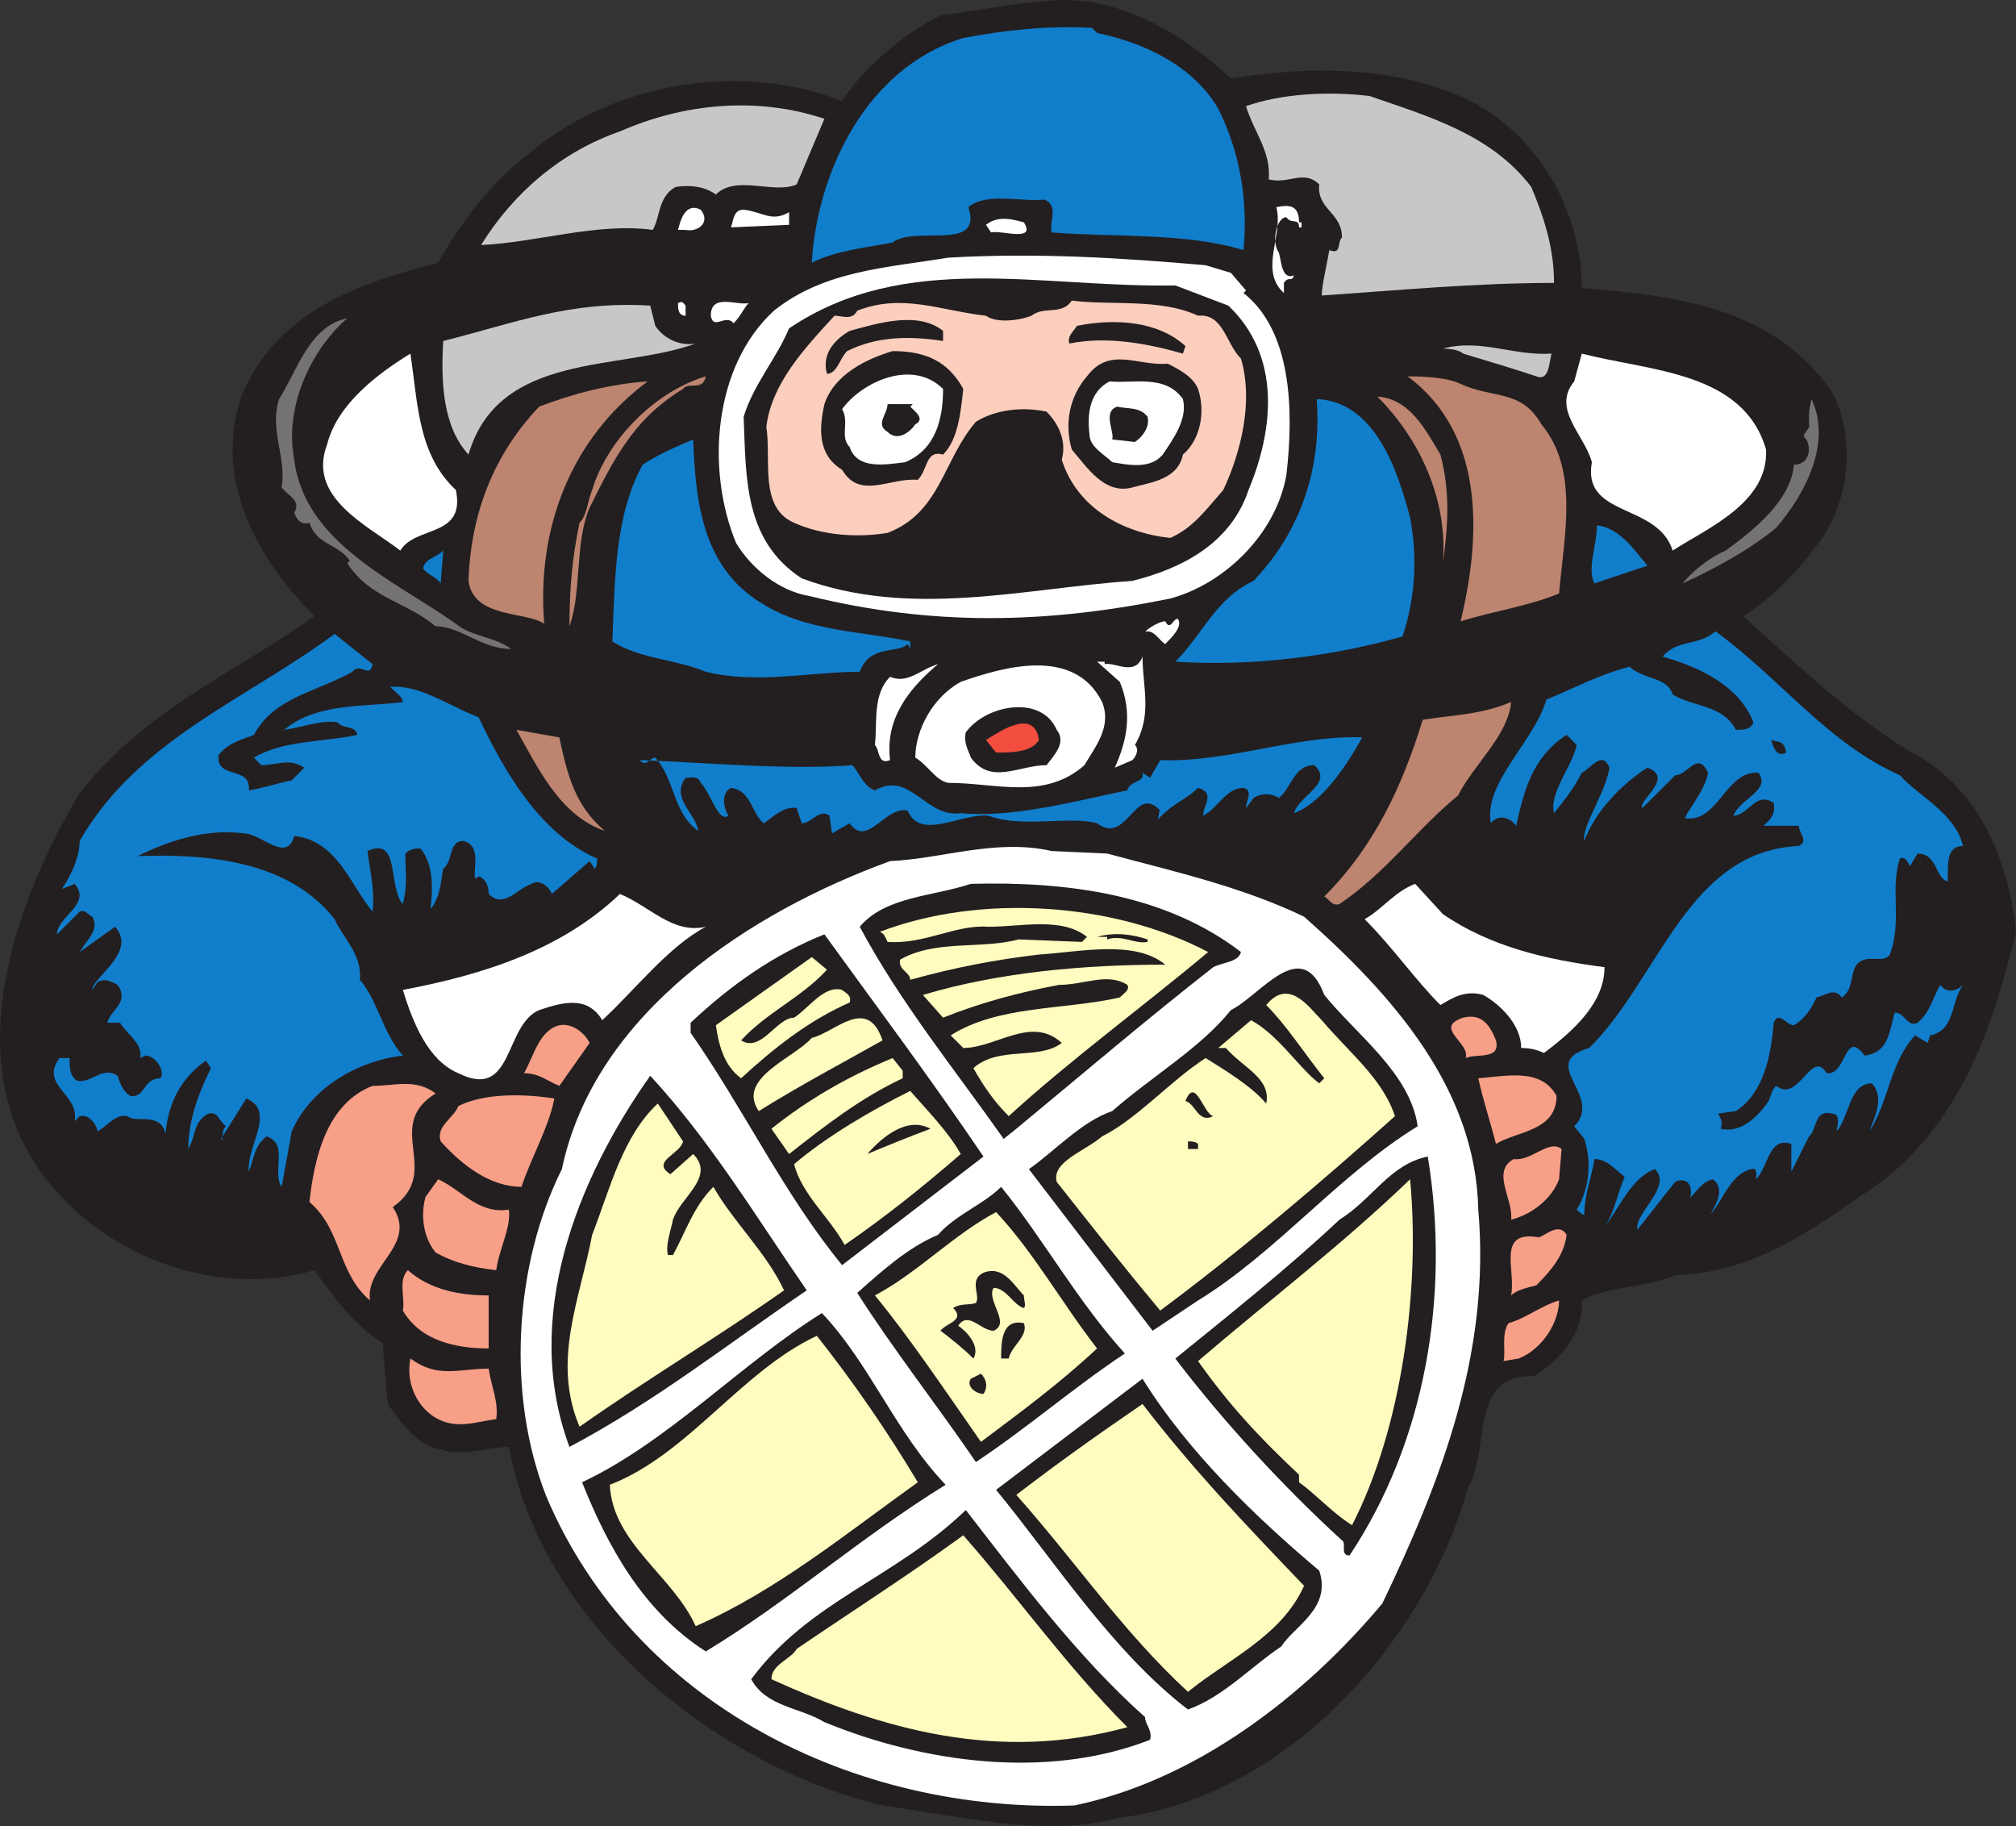 <svg xmlns="http://www.w3.org/2000/svg" width="598.925" height="542.441"><rect width="100%" height="100%" fill="#333333" stroke="none"/><path fill="#231f20" fill-rule="evenodd" d="M365.675 23.285c24-3.75 48-3.75 69.75 6 21.75 10.5 34.5 33.75 34.5 56.25 28.5 2.25 57 6 74.25 30.75 7.5 13.5 5.25 33.75-4.5 45.75-6.75 9-12.75 15-21.75 21 15.75 14.25 30.75 28.5 48.75 39.75 21 10.5 30 32.25 32.25 54-6.75 27.75-15.75 54.75-39 73.5-19.5 13.5-37.5 27.75-62.25 28.5-8.25 3.75-19.5 3-27.75 7.5.75 9.75-6.75 18-14.25 22.5-19.5-.75-12.75 21.75-19.5 33-12.75 45.75-54 92.25-104.25 98.25-21.75 6-47.25-.75-69.75-3.75-50.25-12-101.25-54-111-106.5-6 0-13.5 3-20.25.75-6.75-.75-12-8.25-15.75-13.5l-1.5-18c-9-6-14.25-13.5-20.25-21.75-27.75 8.25-61.5-3-80.25-27.75-26.25-34.5-8.25-82.5 10.5-114 19.5-24.75 46.5-36 69.75-52.5-17.25-17.25-30-40.5-21.75-65.25 10.5-25.5 35.25-33.75 58.5-39.75 6.75-12 15.75-24 27.75-33 24-20.25 62.25-27 92.25-15 6-9.75 18.75-20.25 29.25-25.5 12-1.5 21.75-3.75 35.25-4.5 18.75-.75 37.5 10.5 51 23.25"/><path fill="#117ecc" fill-rule="evenodd" d="M325.925 9.785c14.25 3 28.5 9.75 36 22.5 6 12 9 26.25 7.5 42-17.25-5.25-38.25-3.75-57-5.25-.75-3 2.25-8.25-2.25-9.75-6.75.75-17.25-2.25-22.5 2.25 4.5 13.5-15.75 5.25-22.5 10.5-7.5 1.5-16.5 2.25-24 6 1.5-26.25 15.75-57.75 45-66.75 12-2.25 24.75-3.75 38.25-3l1.5 1.5"/><path fill="#c8c7c8" fill-rule="evenodd" d="M454.925 55.535c3.75 9 6.75 18 6.75 28.5-23.25 0-47.25 2.25-69 3.75 0-3 1.5-9 2.25-13.5 3.75 1.5 2.25-2.25 3.75-3.75 0-7.5-7.5-8.25-6.75-15.75-4.5-4.5-9 0-15-1.5.75-8.25-4.5-14.25-6.75-21.75 10.5-3.75 24.75-4.5 36.75-3 17.25 6 36 11.25 48 27m-210-20.25-8.25 19.5c-6.75 3-18-3-24 3-3-2.25-7.5-3-12-2.25-5.25 3-4.5 9-6.75 12.75-16.5-2.25-34.5 3.75-51 4.5 9.75-15.75 24-27.75 41.25-33.75 18.75-8.25 40.5-10.5 60.75-3.75"/><path fill="#fff" fill-rule="evenodd" d="M385.925 66.035h.75v1.5h-.75c0-3-2.25-.75-3.75-3-3 0-4.5 7.5-2.25 10.5.75 2.25.75 8.25 4.5 6.75-.75 2.25-1.5 0-3 2.25v3c-7.5-6.75 0-17.25-2.25-25.5 3.75-.75 6.75-.75 6.75 4.5m-177.75-3.75c3 3.75-.75 6.75-4.5 6h-2.25c.75-3 2.25-8.25 6.75-6m26.25.75v3.75l-17.25.75c.75-2.25.75-5.25 3.75-5.25 6 .75 8.25 3.75 13.5.75m69.75 3c3.75 6-6.75 2.25-9.75 3l-1.5-2.25c3.75-3 8.25-1.5 11.25-.75m61.5 15 4.5 5.25-.75.75c14.25 11.25 15 34.5 12.75 54-3 17.25-18 32.25-34.5 36.75-36.75 7.5-70.5 8.25-107.25-.75-9-1.5-17.25-8.25-21.75-15.75-9-21.75-6.75-52.5 11.25-69 15-12 33.75-12.75 51.75-15.75 26.25-1.5 51 0 76.5 2.25l7.5 2.25"/><path fill="#231f20" fill-rule="evenodd" d="M364.925 90.785c15.75 15 13.5 36.75 6 54.75-5.25 15.75-19.5 23.25-34.5 27-32.25 2.25-66 11.25-98.25-.75-17.25-11.25-16.5-30-17.25-48 3-9.75 9.75-17.25 13.5-26.25 34.5-23.25 75-12 114.75-12.75l15.75 6"/><path fill="#fccebe" fill-rule="evenodd" d="M355.925 93.785c7.5-.75 8.25 8.25 12.75 12.75 3.75 12.75 0 27.75-5.25 39-5.25 6-9 11.25-15.75 14.25-14.25-1.5-27.75-9-32.25-23.25 1.5-5.25-.75-10.5-4.5-14.25-6.75-1.5-15-.75-21 3-9.75 11.25-10.5 27-26.25 33-9 1.5-19.5.75-27.75-3-10.5-4.5-6.75-18.75-8.25-28.5 1.5-12.75 11.25-23.25 20.25-33 2.25 0 5.25 1.5 6.75-1.5 13.5-5.25 24.75 0 38.25 1.5 3 2.25 9.75 1.5 13.5 0 3.75-3 9 0 12-4.5 11.25 1.5 26.25-.75 37.5 4.5"/><path fill="#fff" fill-rule="evenodd" d="M203.675 90.785v3c-2.25 0-2.25-2.25-2.25-3.75 1.5-.75 1.5 0 2.25.75m18.75-.75c-1.5 1.5-2.25 3.75-4.5 6-2.25-3-6 2.25-6.75-2.25 0-6.75 7.5-3 11.25-3.75"/><path fill="#c8c7c8" fill-rule="evenodd" d="M194.675 96.785c3 4.5 8.25 6 12 5.25-22.5 8.25-58.5 2.25-67.5 33-7.5-8.25-8.25-21-7.5-33.75 21-5.25 37.5-12 61.5-10.5l1.5 6"/><path fill="#747272" fill-rule="evenodd" d="M103.175 94.535c-11.25 9.75-18.75 27-15.75 42 3 24.75 30 36 48 48.75 4.5 3.75 11.25 3.75 16.5 7.5-9 0-15-6.75-22.5-6.75-9-7.5-19.5-8.25-26.25-18.75l.75-.75c-3.75-5.25-9.75-4.5-12-11.25-2.25.75-3.75-.75-4.5-3 2.25-3.75-2.25-5.25-3.75-7.5 1.5-9-3.75-17.25-.75-26.25 5.25-8.25 9-21.75 20.25-24"/><path fill="#231f20" fill-rule="evenodd" d="M280.175 98.285v3c-9.75-1.5-19.5-1.5-28.5 3-2.25 2.25-3 6.75-6 6.75-1.5-5.25 1.5-9.75 6.75-12.75 8.25-2.25 20.25-6 27.75 0m72 4.5-.75 2.25c-10.5-3-22.5-5.25-33.75-3-.75-2.25 1.5-3.75 2.25-5.25 11.25-2.25 24-1.5 32.25 6"/><path fill="#c8c7c8" fill-rule="evenodd" d="M460.925 105.035c-.75 3-.75 8.25-4.5 6.75-6.75-2.25-14.25-4.5-21.75-6.75-1.5-1.5-6-1.5-6-1.5 11.25-3 21 2.25 32.25 1.5"/><path fill="#231f20" fill-rule="evenodd" d="M286.175 115.535c-.75 6.75-1.5 15-6 19.5-5.25-1.5-4.5 4.5-7.5 7.5-8.25-.75-17.25 6-22.5-3-7.5-4.5-6.75-12.75-5.25-19.5 3-9 12.75-13.5 20.25-15.75 9.75 0 16.5 3 21 11.25"/><path fill="#fff" fill-rule="evenodd" d="M135.425 145.535c3 14.25-12 10.5-16.5 18-9.75-7.5-27.75-15.75-21.75-31.5 3-12 15-21 24.75-27 2.25 15 2.25 30 13.5 40.5m389.25-12c.75 15.75-17.25 23.25-27.75 30-4.5-14.25-27-9.75-24-26.25-2.25-8.25-12-15.75-5.25-24l2.25-8.25c20.25 5.25 48 5.25 54.75 28.5"/><path fill="#231f20" fill-rule="evenodd" d="M355.925 115.535c2.25 6.75.75 15-4.5 19.5-1.5 7.5-9.75 8.25-15 9.75-8.25 2.25-13.5-6-18-11.25-2.25-7.5-.75-15.75 4.5-21.75 6.75-9 15-3 24-3.75 3 1.5 7.5 3.75 9 7.5"/><path fill="#fff" fill-rule="evenodd" d="M280.175 115.535c0 9-2.25 18-11.25 21.75-6 .75-14.25 2.25-16.5-4.5-3-3 0-7.5-2.25-11.25 6-8.25 21-15 30-6"/><path fill="#bd846f" fill-rule="evenodd" d="M457.925 126.035c11.25 13.5 6.75 33 5.25 50.25-9 3.75-19.5 5.25-29.25 8.25 6-24.75 7.5-55.5-15.75-72.75 2.25 0 11.25 0 15.75 2.25 9.75 4.5 18 1.5 24 12m-248.25-14.25c-.75 4.5-5.25 1.5-6.75 3.75-15 9-21 21.75-27.75 35.25-4.5 10.5-2.25 24.75-6 35.25 0-10.5.75-20.25 3-30.75 2.25-2.25 2.25-6 3.75-9.75 4.5-15 18.75-29.25 33.75-33.75"/><path fill="#bd846f" fill-rule="evenodd" d="M192.425 113.285c-23.25 17.25-33 44.25-30.75 72-5.25-3.75-21-1.5-22.5-12.75.75-20.25 7.5-37.5 21-51.75 9.75-3.75 21-6.75 32.25-7.5"/><path fill="#fff" fill-rule="evenodd" d="M351.425 118.535c1.5 6-3 12-6 16.5-3.75 4.5-10.5 3-15 2.25-2.25-2.25-6.75-4.5-6.75-8.25-.75-6 0-12.75 6-15.75 6.75.75 16.5-2.25 21.75 5.25"/><path fill="#bd846f" fill-rule="evenodd" d="M427.925 135.035c3 11.25 2.25 21 .75 32.25 1.5-18.75-6.75-36.75-19.5-49.5 9.75.75 14.25 9.75 18.75 17.25"/><path fill="#117ecc" fill-rule="evenodd" d="M418.925 153.785c2.25 12 1.5 24-2.25 35.25-21 6-45 9-67.5 7.5 8.25-8.25 12-18.75 23.25-24 14.25-15 20.25-33.75 18.75-54 17.25.75 24 21 27.75 35.25"/><path fill="#747272" fill-rule="evenodd" d="M527.675 156.785c-8.25 6.75-18 12-27.75 16.5 2.25-3 7.5-7.5 12.75-9.75 8.25-6 19.5-15 20.25-25.5 4.5 0 5.25-4.5 3.75-7.5-2.25-1.5 1.5-3 .75-4.5 0-3.75 0-4.5.75-7.5 6 12.75-1.5 27.75-10.5 38.25"/><path fill="#231f20" fill-rule="evenodd" d="M270.425 120.785c1.5 1.5 4.5 3.75 1.5 5.25-1.5 2.25-5.25 5.25-8.25 2.25-3.75-2.25 0-5.25 0-8.25h7.5l-.75.75m70.5 3c.75 3-1.5 6-3.75 7.5l-6.75-.75c.75-2.25-3-8.25 1.5-9.75 3 .75 6.75 0 9 3"/><path fill="#117ecc" fill-rule="evenodd" d="M205.925 130.535c.75 19.5 3 39 21.75 49.5 12.75 7.5 28.5 7.5 42.75 10.5v2.25l-.75-1.5c-3 3-11.25 0-14.25 8.25-14.25 0-30.75 3.75-45.75 0-9-3.75-19.5-3.75-27.75-9 .75-18.75.75-37.5 9-52.5 4.5-3 9.75-5.25 15-7.5m283.5 37.5-15.75 5.25c-2.25-4.5.75-11.25.75-17.25 6.75.75 11.25 7.5 15 12m-358.5 5.25c-1.5-2.25-3.75-2.25-5.25-4.5.75-3 3.75-3 6-5.25l-.75 9.75"/><path fill="#fff" fill-rule="evenodd" d="M346.175 191.285c-1.5-.75-3-3.75-5.25-3.75-2.25.75 3-3 5.25-3 1.5 3 2.25-.75 3.75-.75 1.5 2.25-1.5 5.25-3.75 7.5m-9.75-3.75-2.25 1.5 2.25-1.5"/><path fill="#117ecc" fill-rule="evenodd" d="M564.425 230.285c5.25 6 16.5 11.25 18.75 21-4.5 0-4.5 4.5-4.5 8.25v2.25c-3.75-.75-3-8.25-9-8.25l-2.25 3.75c-.75-1.5-1.5-3-3-2.25-3 9 .75 18.75-3 28.5-1.5 2.25-4.5.75-7.5 1.5-5.25 1.5-2.25 8.25-6.75 11.25-2.25-3-4.5-.75-7.5 0-1.5 3-3 6-6.75 8.25-2.25 0-4.5-4.5-6-.75-.75 9.75-3 21-11.25 26.25l-5.25.75c.75 1.5 1.5 2.25.75 4.5 6 1.5 11.25-3.75 14.25-8.25.75-1.5.75-3 2.25-4.5 6.75 5.25 10.5-11.25 15-3.75 6 .75 5.25-13.5 11.25-5.25 7.5-.75 7.5-8.25 9-12.75 3 0 3.75 4.5 6.75 3 3.75-3 4.5-7.5 6.75-11.25 1.5 2.25 4.5 2.25 6.75 0-3.75 5.25-2.25 13.5-9.75 15l-.75 2.25-3.75-2.25c-7.5 8.25-7.5 18.75-13.5 28.5 1.5-4.5 4.5-9.75.75-14.25-6.75 0-6.75 9.75-10.5 14.25 0-1.5 1.5-5.25-1.5-5.25-5.25-1.5-4.5 5.25-6.75 6.75l-5.25 10.5v-8.25c-6.75-2.25-6.75 6.75-10.5 10.5 0-.75.75-3.75-1.5-3-6 1.5-8.25 9-12 13.5 1.5-3 4.5-7.5.75-10.5-3.75.75-5.25 4.5-7.5 6 1.5-.75.75-3 .75-3.75-.75-2.25-3-2.25-4.5-1.5l-11.25 14.25c-.75-5.25 10.5-12.75 5.25-18-6.75 2.25-10.5 11.25-15 17.25 3-4.5 3.75-9.75 6-15-3-2.25-5.25-5.25-9-5.25-.75 5.25-3 10.5-3 16.5-.75 0-1.5-.75-2.25-1.5 3.75-6 4.5-14.25 2.25-21l-3-3.75c9-9-11.25-18.75 4.5-23.25 21-21 29.25-58.5 62.25-60 3-1.5 0-3.75 0-6h-10.5c1.5-1.5 3.75-3 3-6.75-5.25-3.75-7.5 3.75-12 3.75 2.25-5.25 11.25-7.5 7.5-12.75-9.75-.75-12 15-21.75 13.5 0-1.5 6-8.25 6.75-13.5-3-6.75-6 .75-9.75.75l-9.75 9.75c-1.5-2.25 9.75-9 1.5-12-8.25 5.25-15.75 13.5-18.75 21.75-.75-4.5 6-13.5 7.5-21.75-2.25-5.25-5.25 0-8.25 1.5-2.25 4.5-5.25 8.25-8.25 12-1.5-6 5.25-13.5 6.75-20.25l-3-3c-10.5 6.75-12.75 17.25-15 27-1.5-2.25-5.25-3.75-7.5-.75-2.25-12 12.75-24 16.5-36.75 7.5-3 15.75-7.5 24.75-9.75 3.75 3.75 11.25 3 12.75 8.25 6 3.75 15 3 18.75 10.5 2.25 0 4.5 0 5.25-2.25-4.5-11.25-16.5-16.5-27-19.5 4.5-5.25 10.5-3 15.75-7.5 19.5 14.25 33 33 54.75 42.75m-453.75-33c-.75 4.5-3.75-.75-6 2.25-10.5 6-23.25 7.5-29.25 18.75-3.75 1.5-7.5 2.25-10.5 6-.75 7.5 9.75 3 9 10.5 4.5-.75 9-2.25 12.75-3l3.75-3.75c-4.5-3-8.25-.75-12.75-.75l-2.25-2.25c9-5.25 20.25-4.5 30.75-6.75-.75-3-3.75-1.5-6-3.75-4.5-.75-10.5 1.5-15.75 2.25 9.75-8.25 24.75-6.75 35.25-8.25 0-1.5-2.25-3-3.75-4.5 9-.75 18 6 26.25 9 7.5 15.75 18 34.5 35.25 42 0 .75 0 2.25-.75 3l-1.5-2.25-11.25 9.75c-.75-2.25-3.75-4.5-6-3-4.5 1.5-8.25 7.5-12.75 3 0-2.25-.75-4.5-3-5.25l-.75.75c-1.5-1.5 2.25-9.75-3.75-11.25-4.5 0-3 6-6 8.25-.75 3.75-.75 8.25-3.75 12 .75-6.75.75-13.5-3-18-1.5 0-3 0-4.5 1.5 0 6 .75 9-.75 15-4.5-5.25-.75-20.25-10.5-15.75.75 6 2.25 12 1.5 18-6.75-8.25-10.5-21-23.25-22.5-2.25 8.25-9.75-.75-15-.75-11.25-1.5-22.5 2.25-31.5 6.75 21-.75 45 1.5 58.5 18.75 2.25 5.25 8.25 10.5 7.5 18 5.25 6 6.75 15.75 12.75 22.5-12.75 1.5-27 9-33 22.5l-3 16.5c-3-4.5 2.25-12.75-4.5-15-3.75 3-3.75 6.75-5.25 10.5-.75-7.5 8.25-18-.75-21.75l-7.5 12c.75 1.5 0-3 1.5-3.75-2.25-1.5-2.25-4.5-5.25-3.75-4.5 2.25-3.75 6.75-6 10.5 0-8.25 3-16.5 6.75-24l-1.5-2.25c-7.5 5.25-11.25 12.75-12 21.75-1.5-6.75-9-3-11.25-5.25-3.75-.75-6 3-9 4.5 0-1.5-2.25-5.25-5.25-4.5l-1.5 1.5c1.5-8.25-10.5-10.5-4.5-18.75h3c0 3 0 5.25 2.25 6.75 4.5.75 7.5-4.5 12-1.5.75 2.25 1.5 4.5 3.75 6 4.5.75 3.75-5.25 9-5.25 1.5-2.25-1.5-6.75-4.5-6.75l-1.5.75c.75-4.5-3.75-6.75-6-10.5h-3.75c.75-3.75 6.75-6 3-11.25-1.5-.75-3.75-2.25-6-.75l-1.5 2.25c0-3.75 13.5-11.25 6.75-18.75l-10.5 7.5c2.25-3.75 6-6.75 3.75-10.5-1.5-.75-2.25-2.25-3.75-1.5l-6.75 6.75c0-5.25 10.5-9 5.25-15l-3.75 1.5c3-4.5 5.25-9.75 5.25-14.25 17.25-30 49.5-42 75.75-61.5l11.25 9"/><path fill="#fff" fill-rule="evenodd" d="M337.175 221.285c1.5 1.5 0 3.75-.75 4.5l-5.25 2.25c3.75-8.25 5.25-16.5 1.5-25.5l-6.75-6h2.25v.75c3-.75 9 3.75 11.25-2.25 0 9 3 17.25-2.25 26.25m-58.5-24c-9 7.5-15.75 16.5-14.25 28.5-3.75 1.5-3-3-4.5-4.5.75-6.75-.75-15 4.5-20.25 5.25 2.25 9-2.25 14.25-3.75"/><path fill="#fff" fill-rule="evenodd" d="M327.425 208.535c3 7.5-2.25 13.5-5.25 18.75-12 10.5-26.25 5.25-40.5 5.25-3.75-.75-6-5.25-9.75-7.5 0-8.25 5.25-18 13.5-22.5 12.75-4.5 33.75-10.5 42 6"/><path fill="#bd846f" fill-rule="evenodd" d="M433.175 236.285c-12 9.75-21.75 23.25-35.25 32.25-2.25.75-3-1.5-4.5-2.25 15-15 23.25-33 29.25-52.5 9.75-1.5 17.25-1.5 26.25-5.25-.75 9.75-11.25 18.75-15.75 27.75"/><path fill="#231f20" fill-rule="evenodd" d="M313.925 216.785c3 3.75-.75 7.5-3 10.5-8.25 0-16.5 6-22.5-2.25-.75-2.25-2.25-4.5-1.5-7.5 6-8.25 22.5-11.25 27-.75"/><path fill="#f24d3e" fill-rule="evenodd" d="M308.675 219.785c-2.25 3.75-8.25 3.75-12.75 3.75l-3-3.75c3.75-2.25 14.25-9.75 15.75 0"/><path fill="#bd846f" fill-rule="evenodd" d="M166.175 219.035c2.25 10.5 4.5 20.25 13.5 27.75-13.5-4.5-20.25-19.5-26.25-30l12.75 2.25"/><path fill="#117ecc" fill-rule="evenodd" d="M404.675 219.035c-4.5 8.25-12 19.5-20.25 22.5 1.5-5.25 12-9 6-14.25-6 0-6.75 6.75-10.5 9.75a6.813 6.813 0 0 0-7.5 0l-2.25 3c0-2.25 2.25-5.25-.75-6-5.25 0-7.5 6-12 8.25 0-3 3.75-6.75-1.5-8.25-3.75 3.75-9 5.25-12.75 10.5 1.5-1.5.75-3 1.5-3.75-7.5-8.25-9.75 10.5-18.75 3.75-8.25-2.25-22.5 1.5-32.25-2.25-8.25-.75-20.25 7.5-24-1.5-6.75-1.5-12 11.25-17.25 3.75l-5.25 3-.75-5.25c-3-2.25-5.25 2.25-8.25 2.25l-1.5-4.5c-3.75-.75-7.5 3-9.75 4.5-3.75-3-3.75-9.75-9.75-10.5-3 1.5-2.25 6-.75 8.25-3 2.25-5.25-6.75-8.25-9.75-.75-2.25-3-1.5-4.5-1.5-4.5 6 3 10.5 3.75 15.75-7.5-5.25-6.75-15-12.75-21.75-1.5 0-3 3-4.5.75 20.25.75 43.5 3 63 1.5 2.25 2.25 3 6 6.75 7.5 10.5-6 15 8.25 25.5 6.75 15.75 1.5 34.5-3.75 49.5-6.75.75-3 5.25-2.25 4.5-5.25l2.25 1.5 3-5.25c20.25.75 40.5-7.5 60-6.75"/><path fill="#231f20" fill-rule="evenodd" d="M530.675 223.535c-3 1.5-3.75-1.5-4.5-3.75 2.25.75 3.75 0 4.5 3.75"/><path fill="#fff" fill-rule="evenodd" d="M328.925 253.535c19.5 5.25 39.75 9.75 58.5 18.75 26.25 23.25 51 51 51.75 87 3.75 42.75-11.25 81-28.5 117-23.25 27.75-55.5 52.5-91.5 60-65.25 2.25-130.5-30-156.75-91.5-12-30-9.75-69 4.5-97.5 9.75-46.5 56.25-76.5 97.5-91.5 15.75-.75 31.5-6.75 48-3l16.5.75"/><path fill="#231f20" fill-rule="evenodd" d="M368.675 282.785c-.75 3-5.25 3-8.25 4.5-21 16.5-36.75 30-58.5 48l-3.75 3c-14.25-20.25-30.75-40.5-42.75-63 7.5-9 21.75-9 33-12.75 28.5-.75 57.75 3 80.25 20.25"/><path fill="#fff" fill-rule="evenodd" d="M428.675 271.535c14.25 9.75 30.75 13.5 48 15.75 0 10.5-9 18.75-18 25.5-1.5-.75-3.75-1.5-6.75-1.5 0-6.75-6-12.75-11.25-15.75-5.25-1.5-9 .75-12.75 3-7.5-7.5-14.25-17.25-22.5-25.5 5.25-3 9-8.25 15-10.5l8.25 9m-219 3.75c-11.25 6-21 18.75-30.75 27.75-4.5-7.5-12-5.25-18.75-3-10.5 4.5-7.5 27-24 18.75-9-3.75-13.5-15-16.5-24.75 24-4.5 47.25-12 64.5-28.5 9 3.75 15.75 12 25.5 9.75"/><path fill="#fffcbf" fill-rule="evenodd" d="M358.925 282.785c-18.75 15.75-41.25 32.25-59.25 48.75-4.5-4.5-7.5-9-10.5-14.25 7.5-6.75 19.5-2.25 26.25-7.5-9-8.25-19.5 1.5-29.25 1.5l-3.75-3.75c14.25-9 33.75-7.5 50.25-11.25 1.5-1.5 3-2.25 2.25-3.75-6-3.75-12.75 0-20.25 0-12 2.25-23.25 5.25-34.5 9.75l-6-6.75c22.5-6.75 48-9 72-9-9-7.5-25.5-3.75-37.5-3-12.75 1.5-24.75 3.75-38.25 7.5 0-2.25-3.75-3-3-6 10.5-6 24-3 35.25-6l18.75.75 1.5-1.5c-7.5-6-19.5-3-29.25-3-9.75-.75-18.75 5.25-30 4.5-.75-1.5-.75-2.25-2.25-3 29.25-11.25 69-9 97.5 6"/><path fill="#231f20" fill-rule="evenodd" d="M244.925 277.535c15.75 21.75 31.5 42.75 47.25 66l-42 32.25c-17.25-21-29.25-46.5-45-69v-3c12-11.25 24.75-20.25 39.75-26.25m96 1.5v.75c-3.75.75-7.5-2.25-12-.75v-.75h-3c5.25-1.5 10.5-.75 15 .75"/><path fill="#fffcbf" fill-rule="evenodd" d="M245.675 288.035c-7.5 8.25-18 12.75-25.5 21 6 3.75 10.5-6.75 15.75-6.75 4.5-3 9-9.75 14.25-8.25.75.75 3 1.5 2.25 3.75-12 5.25-22.5 13.5-32.25 22.5-5.25-3.75-6.75-10.5-7.5-15.75l28.5-20.25 4.5 3.75"/><path fill="#231f20" fill-rule="evenodd" d="M393.425 295.535c9.75 12 25.5 23.25 27.75 39-23.25 14.25-42 37.5-65.25 51.75l-13.5 9-36.75-48c7.5-5.25 15.75-14.25 24.75-17.25 12-10.5 26.25-18.75 35.25-30 9-4.5 21-22.5 27.75-4.5"/><path fill="#fffcbf" fill-rule="evenodd" d="M414.425 331.535c-21.75 19.5-46.5 40.5-69.75 57.75-11.25-13.5-19.5-24-30.75-38.25-1.5-6 8.25-9 13.5-13.5 10.5-5.25 20.25-16.5 30.75-23.25 6 3.75 13.5 8.25 18 13.5 1.5-7.5-6.75-10.5-12-16.5h-2.25l9.75-8.25c8.25 4.5 14.25 14.25 20.25 18.75l1.5-1.5c-6-7.5-11.25-15.75-17.25-21.75 6.75-8.25 12.75.75 16.5 4.5 8.25 9.75 18 17.25 21.75 28.5m-152.25-22.5c-12 6.75-24.75 13.5-36.75 21-6.75-9.75 10.5-15.75 15.75-21.75 6.75-1.5 16.5-12.75 21 .75"/><path fill="#f89f88" fill-rule="evenodd" d="M444.425 309.035c1.5 6-6 3.75-9 5.25 1.5-4.5-9.75-9-.75-12 6-1.5 8.25 3 9.75 6.75m-269.25.75-9 12.75c-3.75-1.5-6-3.75-10.5-3.75 3-5.25 4.5-12.75 10.5-14.25 3.75-.75 7.5 2.25 9 5.25"/><path fill="#fffcbf" fill-rule="evenodd" d="M268.175 318.035v2.25c-12.75 6-23.25 14.25-33.75 22.5l-5.25-7.5c11.25-9 23.25-15.75 36-21l3 3.75"/><path fill="#f89f88" fill-rule="evenodd" d="M462.425 325.535c0 10.5-12 10.5-18 14.25-1.5-6-3.75-12.75-5.25-19.5 9-.75 18.75-3 23.25 5.25"/><path fill="#231f20" fill-rule="evenodd" d="M239.675 383.285c-23.25 15.75-45 33-70.5 46.5-14.25-38.25 2.25-79.5 24-110.25 18 19.5 31.5 42 46.5 63.75"/><path fill="#f89f88" fill-rule="evenodd" d="M129.425 324.785c-15.75 9.75 2.25 23.25-12.75 33.75 7.5 11.25-8.25 17.25-6.75 27.75-9.75-8.25-8.25-21-18-29.25 1.5-13.5 5.25-29.25 18.75-34.5 6.75 0 12.75-2.25 18.75 2.25"/><path fill="#fffcbf" fill-rule="evenodd" d="M285.425 342.785c-11.25 9.75-22.5 18.75-34.5 27-4.5-8.25-12.75-15-15-24 9.75-8.25 22.5-15.75 34.5-21.75 4.5 5.25 11.25 12 15 18.75"/><path fill="#231f20" fill-rule="evenodd" d="M360.425 331.535c-4.5 2.25-5.25-3.75-8.25-4.5 3-7.5 5.25 3.75 8.25 4.5"/><path fill="#f89f88" fill-rule="evenodd" d="M164.675 326.285c-1.5 8.25-6.75 17.25-9.75 26.25-9 0-17.25-6-24-13.5-1.5-4.5 3.75-6.75 5.25-10.5 7.5-3.75 18.75-3.75 28.5-2.25"/><path fill="#fffcbf" fill-rule="evenodd" d="M202.925 339.035c-.75 3.75-9.75 6-3.75 9.75l6.75-6c6.75 6.75-3.75 12.75-6 19.5-.75 3.75-2.25 7.5-1.5 10.5h1.5c3.75-6.75 6-14.25 12-20.25 6 10.5 15.75 19.5 21 30.75-20.25 14.25-40.5 26.25-60.75 40.5-8.25-19.5 0-37.5 3.75-57 5.25-13.5 9-29.25 19.5-39l7.5 11.25"/><path fill="#231f20" fill-rule="evenodd" d="M276.425 335.285c-6 2.25-13.5 5.25-18.75 7.5 4.5-5.25 12-11.25 18.75-7.5m79.5 4.5v1.5h-3v-2.25c.75 0 2.25 0 3 .75"/><path fill="#f89f88" fill-rule="evenodd" d="M463.175 350.285c-2.25 6-8.25 10.5-14.25 12 .75-6-6-14.25.75-18 5.25.75 10.5-6 14.25-3l-.75 9"/><path fill="#231f20" fill-rule="evenodd" d="M424.175 343.535c6.75 41.25-.75 84.75-23.25 118.5-3 0-.75-3.75-2.25-4.5-17.25-15.75-35.25-35.25-49.5-54 15.75-12.75 34.5-27.75 48.75-41.25 9.75-6 15-16.5 26.25-18.75"/><path fill="#f89f88" fill-rule="evenodd" d="M151.175 359.285c.75 5.25-3 12-3.75 18-6.75-.75-12.75-2.25-18-5.25-3.75-4.5-4.5-11.25-3-16.5l3.75-5.25c6.75 3 12 10.5 21 9"/><path fill="#fffcbf" fill-rule="evenodd" d="M401.675 453.035c-6-3.75-10.5-9-15.75-12.75v-2.25c-12-11.25-21-21-30-33.75 21-18 42.75-34.5 63-54 3 32.25-2.25 73.5-17.25 102.75"/><path fill="#231f20" fill-rule="evenodd" d="M334.175 402.035c-15.75 10.5-28.5 21.75-44.25 32.25-11.25-16.5-24.75-33.75-35.25-50.25 6.75-6 15-13.5 24-17.25 5.25-6 13.5-9 18.75-14.25 12.75 15.75 22.5 33.75 36.75 49.5"/><path fill="#fffcbf" fill-rule="evenodd" d="M325.925 400.535c-11.25 10.5-22.5 18.75-34.5 27.75-10.5-15-21-30.75-31.5-43.5 12.75-6.75 23.25-18 36-24.75 11.25 12 19.5 27 30 40.5"/><path fill="#f89f88" fill-rule="evenodd" d="M465.425 366.785c-.75 6-4.5 10.5-9 15-3 .75-6 1.5-7.5 3 1.5-7.5-4.5-19.5 8.25-17.25 2.25-.75 6-4.5 8.25-.75m-320.25 18v15.75c-9.75 0-20.25-2.25-25.5-11.25.75-3.75-1.5-9 1.5-12 6.75 6 15.75 7.5 24 7.5"/><path fill="#231f20" fill-rule="evenodd" d="M304.175 384.785c0 1.5.75 3 0 3.75-3-.75-5.25-6-9-6-2.25 3.75 5.25 10.5 0 12.75-3.75 0-7.5-6-10.5-1.5 2.25 1.5 6.75 6 4.5 9.75-3-3-6.75-6-9.75-8.25 1.5-2.25 7.5-3 3.75-6.75 2.25-1.5 4.5-.75 6.75-1.5 1.5-2.25-2.25-6.75 2.25-9 6-2.25 9 3.75 12 6.75"/><path fill="#f89f88" fill-rule="evenodd" d="M463.175 386.285c0 6-4.5 14.25-12 17.25l-4.5.75c.75-2.25-.75-8.25 1.5-11.25 5.25-1.5 9.75-5.25 15-6.75"/><path fill="#231f20" fill-rule="evenodd" d="M280.925 441.035c-25.5 15.75-46.5 34.5-71.25 49.5-18.75-12-29.25-31.5-36.75-50.25 25.5-12 47.25-35.25 71.25-50.25 14.25 15 21.75 35.25 36.75 51m23.25-48c1.5 3.75-3.75 6.75-4.5 10.5h-2.25c0-4.5 0-12 6.75-10.5"/><path fill="#fffcbf" fill-rule="evenodd" d="M242.675 396.785c11.25 14.25 21 28.5 30 43.5-21 15-42 32.25-66 42.75-6.75-15-24.75-24.75-25.5-42 23.25-9 39-33.75 61.5-44.25"/><path fill="#f89f88" fill-rule="evenodd" d="M145.175 406.535c.75 5.25 3 9.75 2.25 15-6 .75-11.25 3-17.25 0s-9.75-10.5-8.25-18c8.25 6 14.25 3 23.25 3"/><path fill="#231f20" fill-rule="evenodd" d="M292.175 414.035c-2.25 0-5.25-2.25-3.75-4.5l3-1.5c1.5 1.5 2.25 3.75.75 6m99.75 52.5c3.75 11.25-7.5 16.5-11.25 22.5-9 6-17.25 15-27.75 18.75-22.5-17.25-39.75-44.25-57-65.25l43.5-33c13.5 21.75 33.75 41.25 52.5 57"/><path fill="#fffcbf" fill-rule="evenodd" d="M387.425 471.035c-6.75 15-22.5 21.75-34.5 31.5-19.5-18-33-38.25-51-58.5 12.75-9.75 23.25-17.25 37.5-27 15 19.5 30.75 36 48 54"/><path fill="#231f20" fill-rule="evenodd" d="M340.175 510.035c0 2.25 2.25 3.75 1.5 6.75-30.75 12-67.5 6.75-96.75-5.25-7.5-4.5-17.25-4.5-21.75-12.75 17.25-23.25 42.75-30 63.75-50.25 15.75 20.25 33 43.5 53.25 61.5"/><path fill="#fffcbf" fill-rule="evenodd" d="M334.925 513.035c-38.25 10.5-72.75.75-105.75-14.25 0-4.5 6-6 7.5-9 16.5-11.25 33-21.75 49.5-33.75 16.5 18.75 30.75 39 48.75 57"/></svg>
